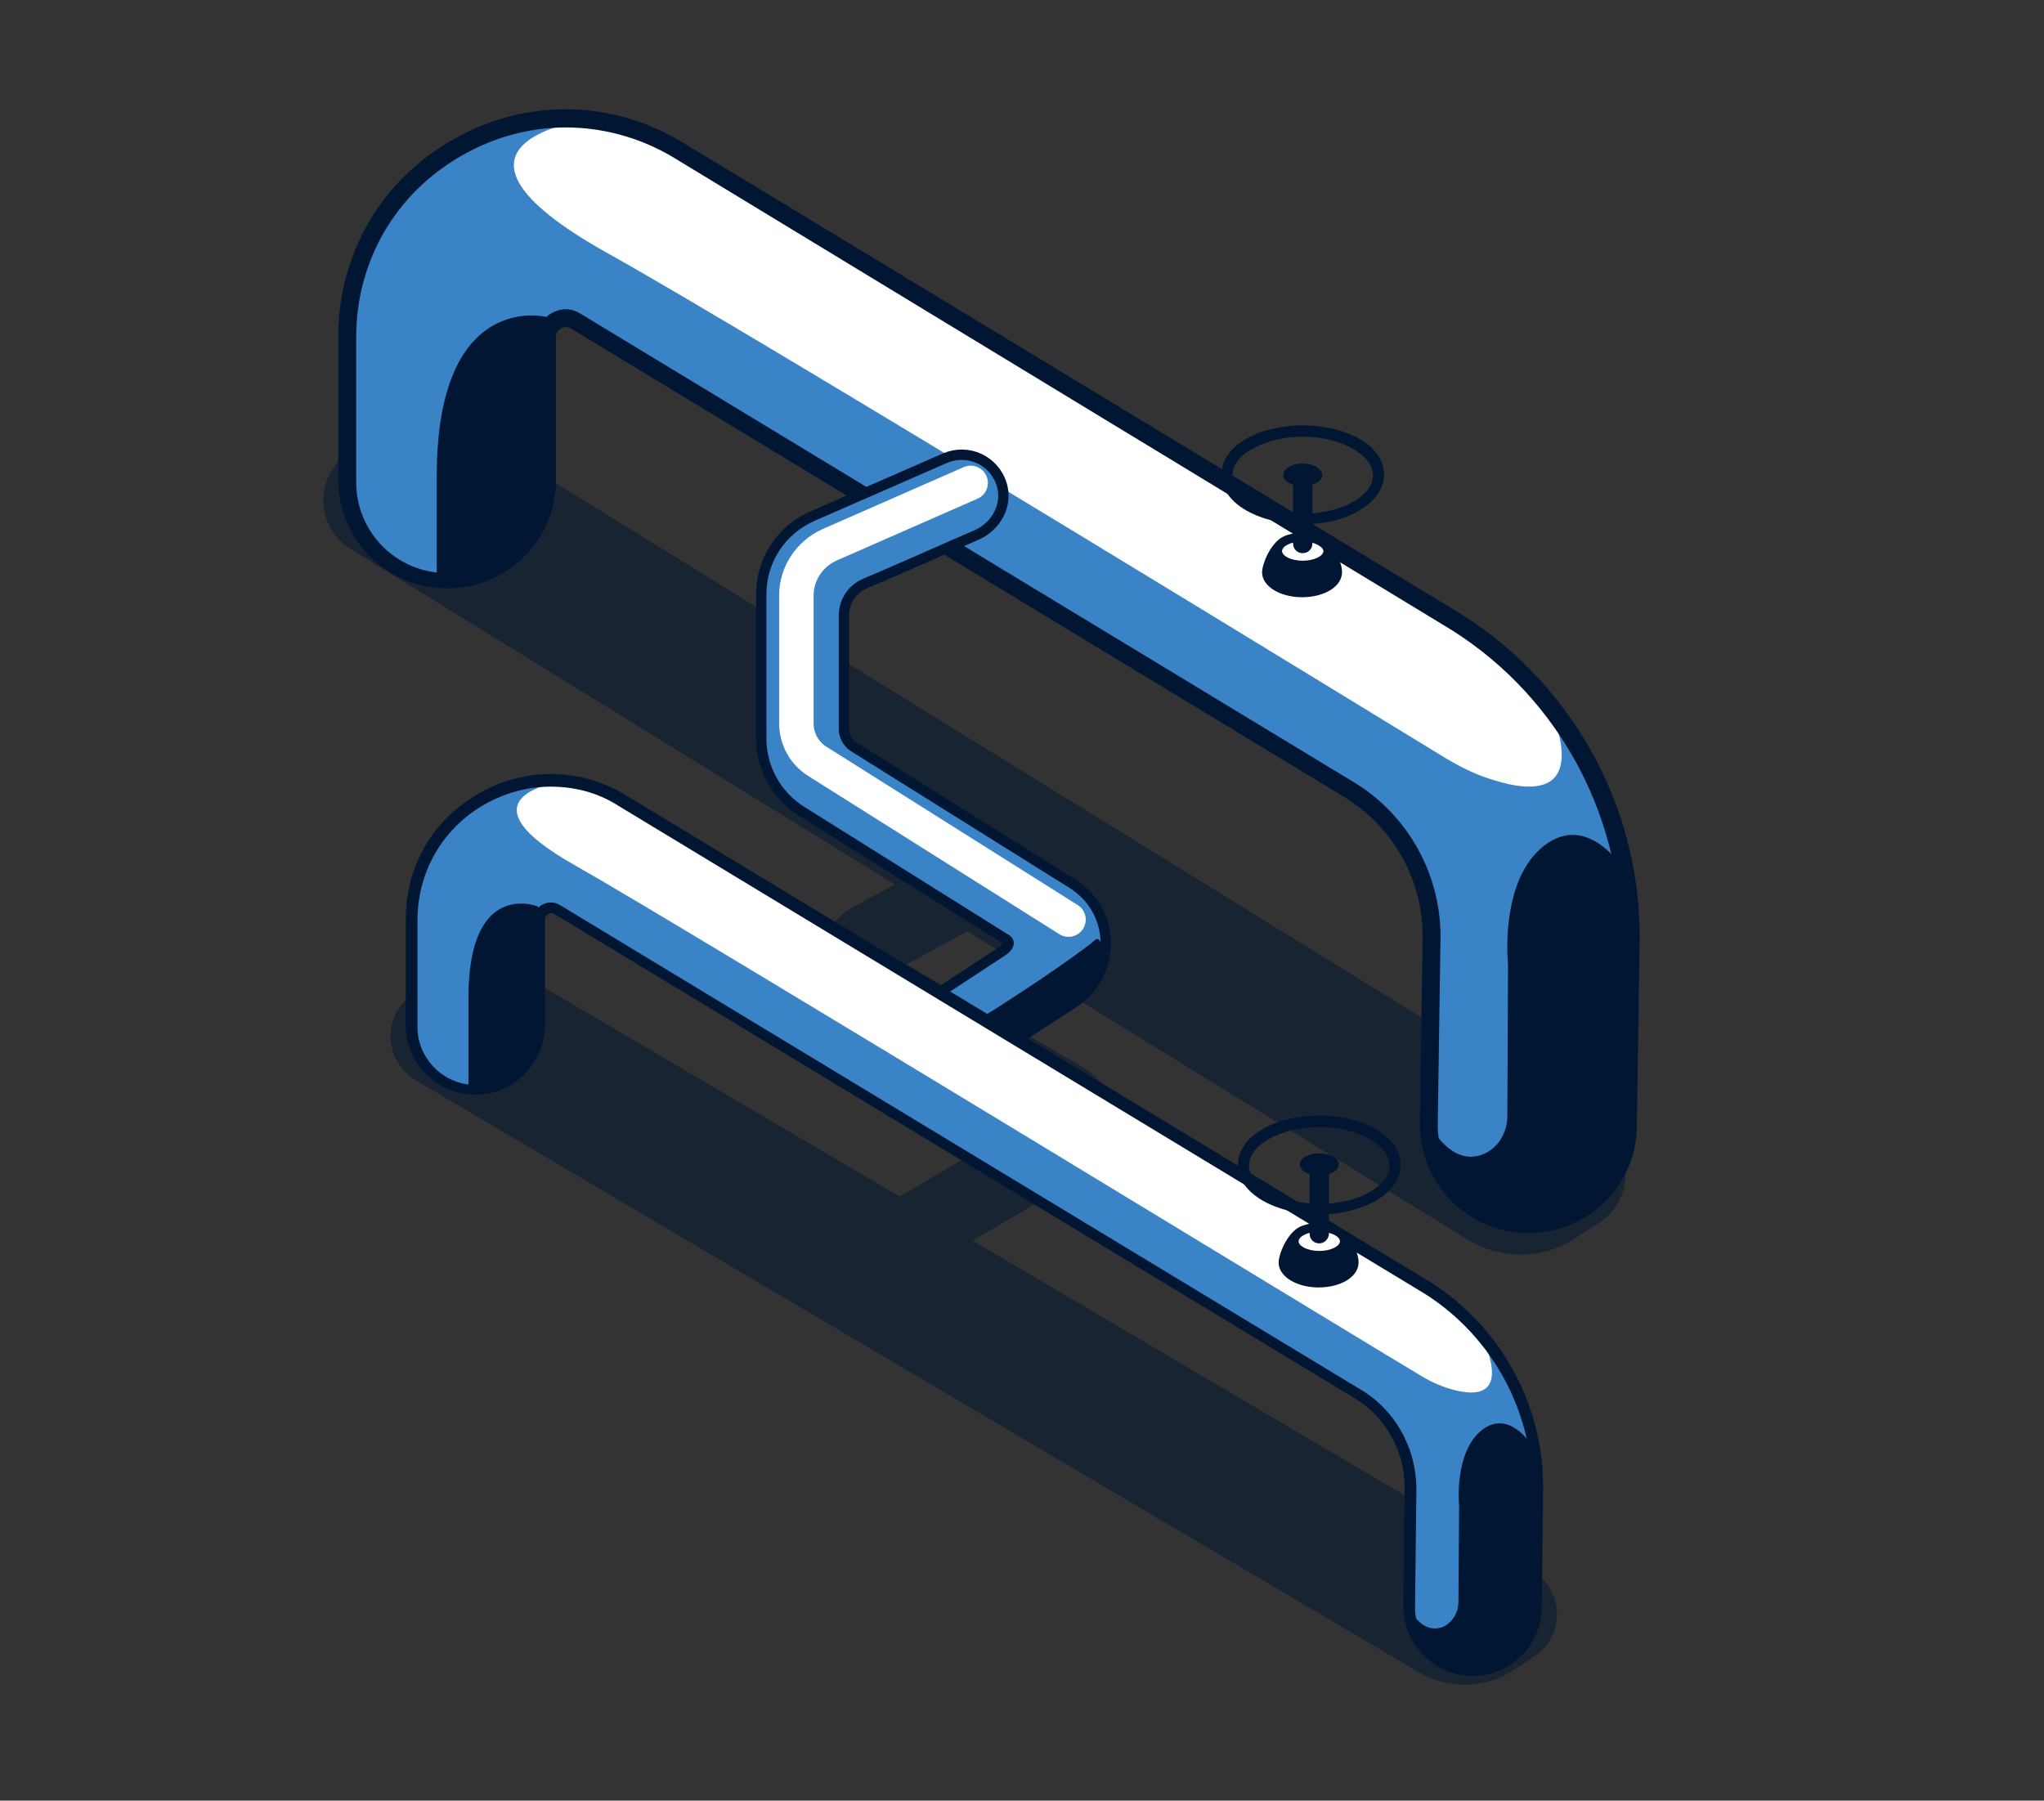 <?xml version="1.0" encoding="UTF-8"?> <!-- Generator: Adobe Illustrator 25.2.3, SVG Export Plug-In . SVG Version: 6.00 Build 0) --> <svg xmlns="http://www.w3.org/2000/svg" xmlns:xlink="http://www.w3.org/1999/xlink" id="Слой_1" x="0px" y="0px" viewBox="0 0 296.7 261.4" style="enable-background:new 0 0 296.7 261.4;" xml:space="preserve"><rect x="0" y="0" width="296.7" height="261.4" fill="#333333" stroke="none"/> <style type="text/css"> .st0{opacity:0.5;fill:#001633;} .st1{fill:#3B83C7;} .st2{fill:#FFFFFF;} .st3{fill:#001633;} .st4{fill:#3B83C7;stroke:#001633;stroke-width:1.5;stroke-miterlimit:10;} .st5{fill:none;stroke:#FFFFFF;stroke-width:5;stroke-linecap:round;stroke-miterlimit:10;} </style> <path class="st0" d="M232.1,163.6L69.6,63.3c-4.8-2.9-10.8-2.9-15.5,0.2l-3.4,2.2c-5.1,3.3-5,10.8,0.2,14l79,48.7l-6.1,3.3 c-2.9,1.6-4.8,4.6-4.8,7.9s1.7,6.4,4.6,8.1l25.6,15l-18.6,11L76.7,142c-4.3-2.5-9.6-2.4-13.8,0.4l-3,2c-4.5,3-4.2,9.6,0.4,12.4 l145.7,86c4.3,2.5,9.6,2.4,13.8-0.4l3-2c4.5-3,4.2-9.6-0.4-12.4l-81.2-47.9l16-9.4c2.8-1.7,4.5-4.7,4.5-7.9c0-3.3-1.7-6.3-4.6-7.9 l-25.5-14.9l8.8-4.8l72.7,44.8c4.8,2.9,10.8,2.9,15.5-0.2l3.4-2.2C237.3,174.2,237.2,166.8,232.1,163.6z"></path> <g id="XMLID_1_"> <path id="XMLID_107_" class="st1" d="M65,84.7L65,84.7c-8.1,0.1-14.7-6.4-14.6-14.5l0-21.3c0-11.5,6-21.8,15.9-27.5 c10-5.7,21.8-5.7,31.8,0.2l111.9,67.8c16.6,9.7,26.8,27.7,26.7,46.9l-0.4,27c-0.1,8-6.6,14.4-14.6,14.3l0,0 c-8-0.1-14.4-6.6-14.3-14.6l0.4-27c0.1-8.9-4.6-17.2-12.4-21.8L83.5,46.5c-0.9-0.5-1.9-0.5-2.8,0c-0.8,0.5-1.3,1.4-1.3,2.4v21.2 C79.4,78.2,73,84.6,65,84.7z"></path> <path id="XMLID_105_" class="st2" d="M210.1,89.2L98.2,21.4c-4.1-2.4-8.5-3.8-13-4.2l0,0.2c0,0-25.7,3.3,2.9,19.3 c22.6,12.6,114.4,68.9,121.8,73.4c2.2,1.3,4.6,2.5,7.1,3.2c5.1,1.6,11.9,2.1,9-7.8c-0.3-1-0.4-2-0.6-3 C221.2,97.2,216,92.6,210.1,89.2z"></path> <path id="XMLID_89_" class="st3" d="M65,85.4c-8.8,0.1-15.9-7-15.9-15.8l0-20.7c0-12,6.2-22.7,16.6-28.6c10.4-6,22.8-5.9,33.1,0.2 l111.9,67.8c17,10,27.5,28.4,27.3,48.1l-0.4,27c0,4.2-1.7,8.2-4.7,11.1c-3,3-7,4.5-11.2,4.5c-8.7-0.1-15.7-7.2-15.6-15.9l0.4-27 c0.1-8.4-4.4-16.3-11.7-20.6L82.9,47.7c-0.5-0.3-1-0.3-1.5,0c-0.5,0.3-0.7,0.7-0.7,1.3v20.7C80.7,78.3,73.7,85.4,65,85.4L65,85.4z M82.1,18.5c-5.2,0-10.4,1.4-15.1,4.1c-9.6,5.5-15.3,15.3-15.3,26.4l0,21c0,7.3,5.9,13.2,13.2,13.2h0c7.3,0,13.1-5.9,13.1-13.2 l0-20.8c0-1.6,0.8-3.1,2.2-3.8c1.3-0.7,2.7-0.7,4,0.1l111.9,67.8c8.1,4.7,13.1,13.5,13,22.9l-0.4,27c-0.1,7.2,5.8,13.2,13,13.2 c0,0,0.1,0,0.1,0c7.2,0,13.1-5.8,13.1-13l0.4-27c0.1-18.8-9.8-36.3-26-45.8L97.5,22.7C92.7,19.9,87.4,18.5,82.1,18.5z"></path> <g id="XMLID_12_"> <g id="XMLID_71_"> <path id="XMLID_86_" class="st3" d="M191.3,77.7c-0.8-0.2-1.3,0.5-1.7,1.1c-0.1,0.2-0.4,0.6-0.5,0.7c-0.1-0.1-0.4-0.5-0.6-0.7 c-0.4-0.6-0.9-1.3-1.7-1.1c-2.2,0.6-3.6,4.1-3.6,5.4c0,2,2.6,3.6,5.8,3.6c3.3,0,5.8-1.6,5.8-3.6 C194.9,81.8,193.4,78.3,191.3,77.7z"></path> <g id="XMLID_73_"> <path id="XMLID_82_" class="st2" d="M192.7,80c0,1.1-1.6,2.1-3.6,2.1c-2,0-3.6-0.9-3.6-2.1s1.6-2.1,3.6-2.1 C191.1,78,192.7,78.9,192.7,80z"></path> <path id="XMLID_74_" class="st3" d="M189.1,82.7c-2.4,0-4.3-1.2-4.3-2.7c0-1.5,1.9-2.7,4.3-2.7c2.4,0,4.3,1.2,4.3,2.7 C193.3,81.6,191.5,82.7,189.1,82.7z M189.1,78.6c-1.7,0-3,0.7-3,1.4c0,0.7,1.3,1.4,3,1.4c1.7,0,3-0.7,3-1.4 C192.1,79.4,190.8,78.6,189.1,78.6z"></path> </g> </g> <path id="XMLID_68_" class="st3" d="M189.1,80.3L189.1,80.3c-0.8,0-1.4-0.6-1.4-1.4l0-9.8c0-0.8,0.6-1.4,1.4-1.4l0,0 c0.8,0,1.4,0.6,1.4,1.4l0,9.8C190.5,79.7,189.9,80.3,189.1,80.3z"></path> <g id="XMLID_16_"> <path id="XMLID_64_" class="st3" d="M189.1,76.1c-3,0-5.9-0.7-8.2-2c-2.4-1.4-3.6-3.2-3.6-5.2c0-2,1.3-3.9,3.6-5.2 c4.5-2.6,11.9-2.6,16.4,0c2.4,1.4,3.6,3.2,3.6,5.2c0,2-1.3,3.9-3.6,5.2C195,75.5,192.1,76.1,189.1,76.1z M189.1,63.4 c-2.7,0-5.3,0.6-7.4,1.8c-1.8,1-2.8,2.4-2.8,3.8c0,1.4,1,2.7,2.8,3.8c4.1,2.3,10.7,2.4,14.8,0c1.8-1,2.8-2.4,2.8-3.8 c0-1.4-1-2.7-2.8-3.8l0,0C194.4,64,191.8,63.4,189.1,63.4z"></path> </g> <path id="XMLID_13_" class="st3" d="M191.1,67.8c1.1,0.6,1.1,1.7,0,2.3c-1.1,0.6-2.9,0.6-4,0c-1.1-0.6-1.1-1.7,0-2.3 C188.2,67.1,190,67.1,191.1,67.8z"></path> </g> <path id="XMLID_3_" class="st3" d="M79.3,46c0,0-15.9-4-15.9,23.1c0,25.9,0,15.2,0,15.2h0c9.1-0.3,16.3-7.7,16.2-16.8L79.3,46z"></path> <path id="XMLID_2_" class="st3" d="M224.1,122.8c-6.5,5.1-5.2,17.2-5.2,17.2l-0.1,22c0,2.4-1.3,4.7-3.6,5.6c-2.1,0.8-5,0.4-7.8-4.5 c-0.1,8,6.4,14.5,14.3,14.6c8,0.1,14.5-6.4,14.6-14.3l0.4-27c0-3.4-0.3-6.7-0.9-9.9C235.7,126.1,230.5,117.8,224.1,122.8z"></path> </g> <g> <g> <path class="st4" d="M138.7,155.6c-2.1,0-4.1-1.1-5.2-3c-1.6-2.8-0.5-6.4,2.2-8.1l9.6-6.3c1.3-0.8,1.3-1.5,0.8-1.8l-29.7-18.6 c-3.7-2.3-5.9-6.3-5.9-10.6V86.3c0-5,2.9-9.4,7.5-11.4l19.2-8.4c3.3-1.4,7.1,0.3,8.2,3.8c0.9,2.9-0.7,6-3.5,7.3 c-4.2,1.8-12,5.3-16.3,7.1c-1.9,0.8-3.1,2.6-3.1,4.7v16.4c0,1,0.5,2,1.4,2.6l31.8,19.9c3,1.9,4.8,5.1,4.8,8.6s-1.7,6.8-4.7,8.7 l-13.9,9C141,155.3,139.9,155.6,138.7,155.6z"></path> </g> <path class="st5" d="M140.9,70.1l-20.5,9c-2.9,1.3-4.8,4.2-4.8,7.3V105c0,2.2,1.1,4.3,3,5.5l36.5,23"></path> <path class="st3" d="M158.9,142.4c0,0,0.9-2.2,1-3.5c0.1-1.2-0.1-3.2-1-2.4c-0.8,0.8-7.7,5.8-16.7,11.4c-9,5.7-1.3,6.8-1.1,6.7 c0.2-0.1,15.4-9.4,15.4-9.4L158.9,142.4z"></path> </g> <g id="XMLID_5_"> <path id="XMLID_62_" class="st1" d="M69.1,158.5L69.1,158.5c-5.1,0.1-9.3-4.1-9.3-9.2l0-15.7c0-7.3,3.8-13.9,10.1-17.5 c6.3-3.6,13.9-3.6,20.2,0.1l116,70.2c10.6,6.2,17.1,17.6,17,29.9l-0.2,17.2c0,5.1-4.2,9.2-9.3,9.1l0,0c-5.1,0-9.2-4.2-9.1-9.3 l0.2-17.2c0-5.7-3-11-7.9-13.8L80.8,132c-0.6-0.3-1.2-0.3-1.8,0c-0.5,0.3-0.9,0.9-0.9,1.5v15.7C78.2,154.3,74.1,158.4,69.1,158.5z"></path> <path id="XMLID_60_" class="st2" d="M206.1,186.2L90.1,116c-2.6-1.5-5.4-2.4-8.3-2.7l0,0.1c0,0-16.4,2.1,1.8,12.3 c14.4,8.1,117.5,71,122.3,73.8c1.4,0.9,2.9,1.6,4.5,2.1c3.3,1,7.6,1.3,5.7-5c-0.2-0.6-0.2-1.3-0.4-1.9 C213.2,191.3,209.9,188.4,206.1,186.2z"></path> <path id="XMLID_48_" class="st3" d="M69,158.9c-5.6,0-10.1-4.5-10.1-10.1l0-15.4c0-7.6,3.9-14.4,10.6-18.2 c6.6-3.8,14.5-3.8,21.1,0.1l116,70.2c10.8,6.3,17.5,18.1,17.4,30.6l-0.2,17.2c0,2.7-1.1,5.2-3,7.1c-1.9,1.9-4.4,2.9-7.1,2.9 c-5.5,0-10-4.6-10-10.1l0.2-17.2c0-5.4-2.8-10.4-7.4-13.1l-116-70.2c-0.3-0.2-0.6-0.2-0.9,0c-0.3,0.2-0.5,0.4-0.5,0.8v15.4 C79,154.4,74.6,158.9,69,158.9L69,158.9z M79.9,114.2c-3.3,0-6.6,0.9-9.6,2.6c-6.1,3.5-9.7,9.8-9.7,16.8l0,15.5 c0,4.6,3.8,8.4,8.4,8.4h0c4.6,0,8.4-3.8,8.4-8.4l0-15.4c0-1,0.5-2,1.4-2.4c0.8-0.4,1.7-0.4,2.5,0.1l116,70.2 c5.2,3,8.3,8.6,8.3,14.6l-0.2,17.2c0,4.6,3.7,8.4,8.3,8.4c0,0,0,0,0.1,0c4.6,0,8.3-3.7,8.4-8.3l0.2-17.2 c0.1-11.9-6.3-23.1-16.6-29.1l-116-70.2C86.7,115,83.3,114.2,79.9,114.2z"></path> <g id="XMLID_18_"> <g id="XMLID_32_"> <path id="XMLID_44_" class="st3" d="M193.7,177.9c-0.8-0.2-1.3,0.5-1.7,1.1c-0.1,0.2-0.4,0.6-0.5,0.7c-0.1-0.1-0.4-0.5-0.6-0.7 c-0.4-0.6-0.9-1.3-1.7-1.1c-2.2,0.6-3.6,4.1-3.6,5.4c0,2,2.6,3.6,5.8,3.6c3.3,0,5.8-1.6,5.8-3.6 C197.3,182,195.8,178.5,193.7,177.9z"></path> <g id="XMLID_33_"> <path id="XMLID_42_" class="st2" d="M195.1,180.2c0,1.1-1.6,2.1-3.6,2.1c-2,0-3.6-0.9-3.6-2.1s1.6-2.1,3.6-2.1 C193.5,178.2,195.1,179.1,195.1,180.2z"></path> <path id="XMLID_36_" class="st3" d="M191.5,182.9c-2.4,0-4.3-1.2-4.3-2.7c0-1.5,1.9-2.7,4.3-2.7c2.4,0,4.3,1.2,4.3,2.7 C195.7,181.7,193.9,182.9,191.5,182.9z M191.5,178.8c-1.7,0-3,0.7-3,1.4s1.3,1.4,3,1.4s3-0.7,3-1.4S193.2,178.8,191.5,178.8z"></path> </g> </g> <path id="XMLID_31_" class="st3" d="M191.5,180.5L191.5,180.5c-0.8,0-1.4-0.6-1.4-1.4l0-9.8c0-0.8,0.6-1.4,1.4-1.4l0,0 c0.8,0,1.4,0.6,1.4,1.4l0,9.8C192.9,179.8,192.3,180.5,191.5,180.5z"></path> <g id="XMLID_23_"> <path id="XMLID_26_" class="st3" d="M191.5,176.3c-3,0-5.9-0.7-8.2-2c-2.4-1.4-3.6-3.2-3.6-5.2c0-2,1.3-3.9,3.6-5.2 c4.5-2.6,11.9-2.6,16.4,0c2.4,1.4,3.6,3.2,3.6,5.2c0,2-1.3,3.9-3.6,5.2C197.4,175.6,194.5,176.3,191.5,176.3z M191.5,163.6 c-2.7,0-5.3,0.6-7.4,1.8c-1.8,1-2.8,2.4-2.8,3.8c0,1.4,1,2.7,2.8,3.8c4.1,2.3,10.7,2.4,14.8,0c1.8-1,2.8-2.4,2.8-3.8 c0-1.4-1-2.7-2.8-3.8l0,0C196.8,164.2,194.2,163.6,191.5,163.6z"></path> </g> <path id="XMLID_20_" class="st3" d="M193.5,167.9c1.1,0.6,1.1,1.7,0,2.3c-1.1,0.6-2.9,0.6-4,0c-1.1-0.6-1.1-1.7,0-2.3 C190.6,167.3,192.4,167.3,193.5,167.9z"></path> </g> <path id="XMLID_17_" class="st3" d="M78.1,131.6c0,0-10.1-4.1-10.1,13.2c0,16.5,0,13.4,0,13.4h0c5.8-0.2,10.4-4.9,10.3-10.7 L78.1,131.6z"></path> <path id="XMLID_9_" class="st3" d="M215.1,207.6c-4.1,3.3-3.3,11-3.3,11l-0.1,14c0,1.5-0.9,3-2.3,3.6c-1.4,0.5-3.2,0.3-5-2.9 c0,5.1,4,9.2,9.1,9.3c5.1,0,9.2-4,9.3-9.1l0.2-17.2c0-2.1-0.2-4.2-0.6-6.3C222.4,209.8,219.1,204.5,215.1,207.6z"></path> </g> </svg> 